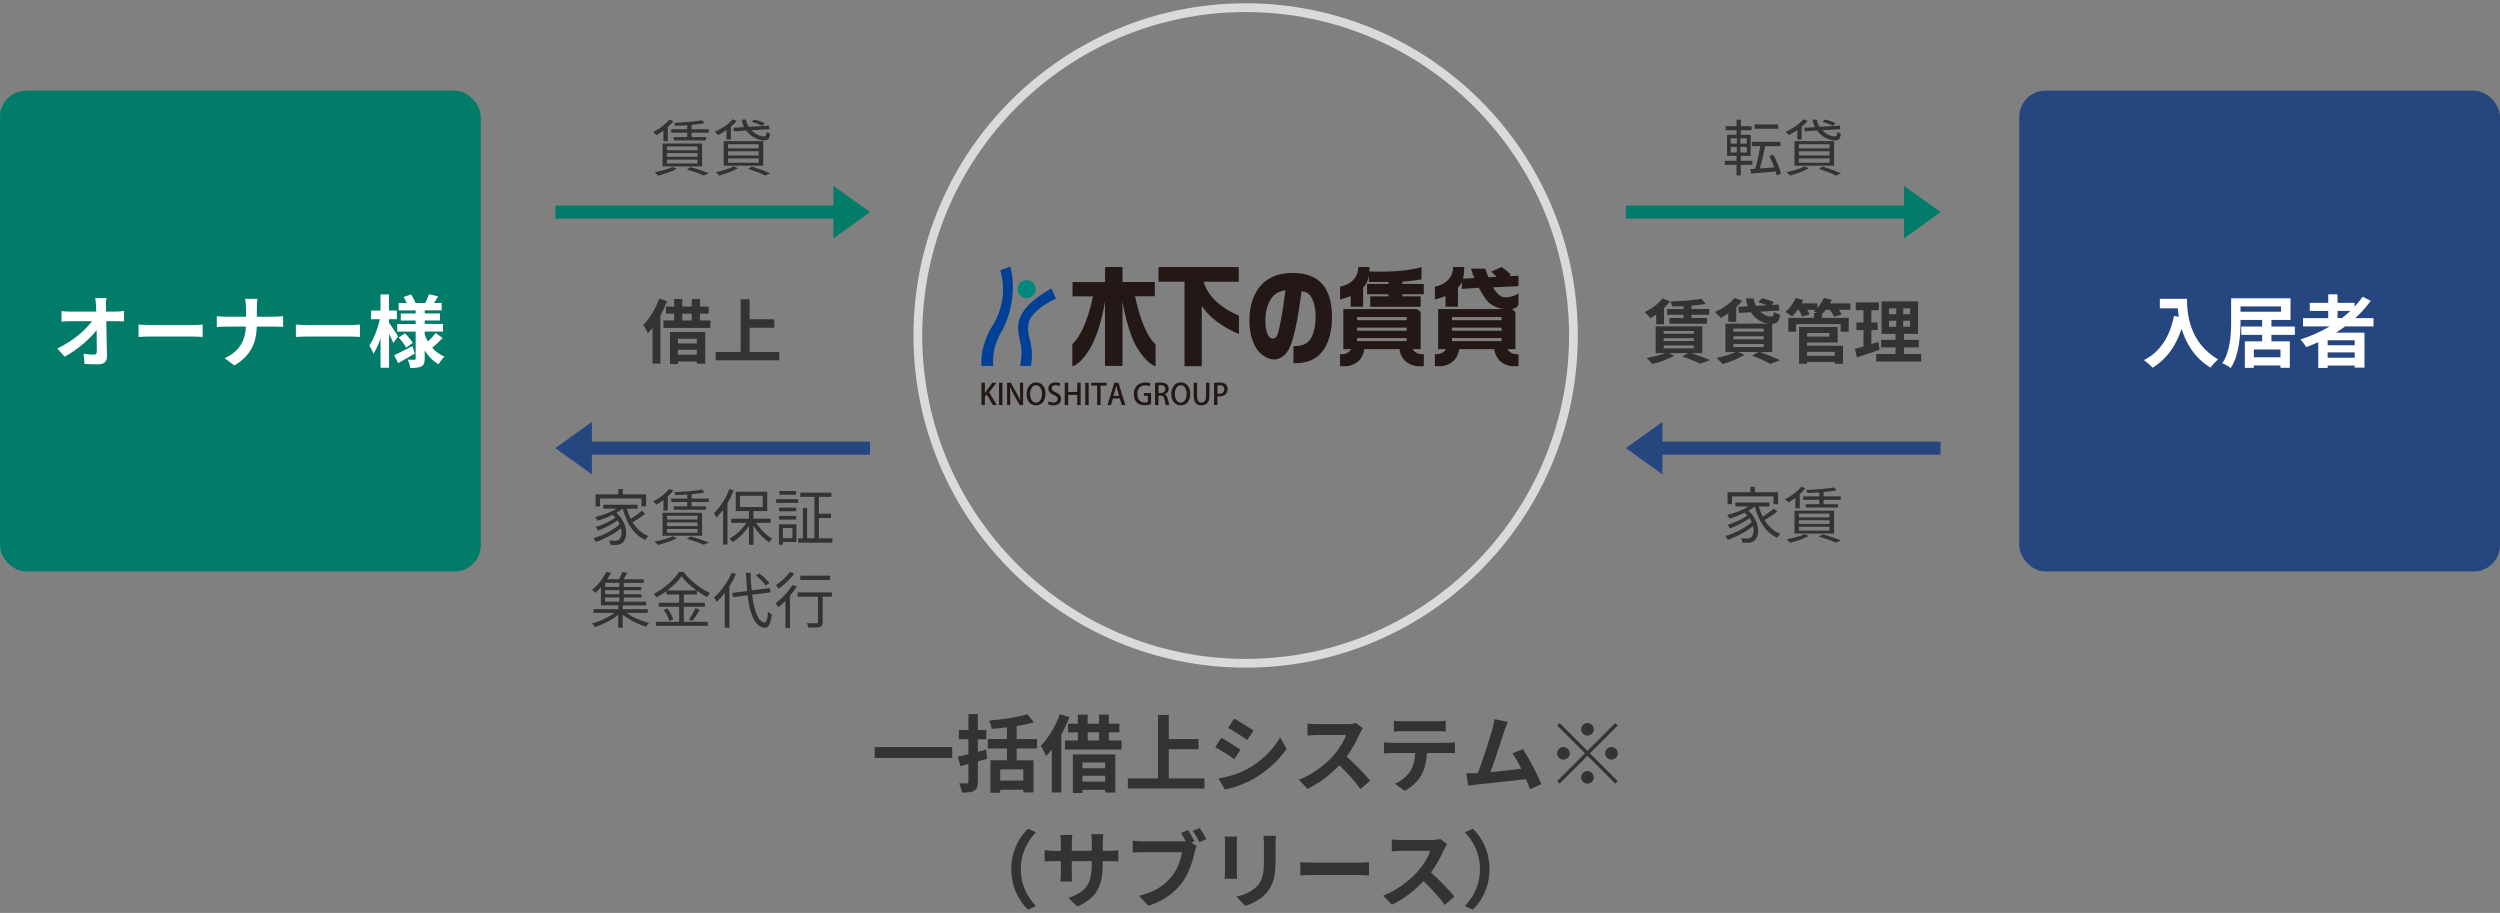 <?xml version="1.0" encoding="UTF-8"?><svg id="svg" xmlns="http://www.w3.org/2000/svg" width="712" height="260" viewBox="0 0 712 260"><rect x="0" y="0" width="712" height="260" fill="#808080" stroke="none"/><defs><style>.cls-1{fill:#004097;}.cls-2{fill:#00897c;}.cls-3{fill:#007c68;}.cls-4{fill:#fff;}.cls-5{fill:#333;}.cls-6{fill:#dadada;}.cls-7{fill:#231815;}.cls-8{fill:#264680;}</style></defs><g><path class="cls-5" d="M271.18,212.76v3.1h-22.08v-3.1h22.08Z"/><path class="cls-5" d="M281.14,216.08c-.86,.26-1.78,.5-2.66,.77v5.78c0,1.42-.26,2.11-1.03,2.57-.77,.46-1.87,.53-3.48,.53-.1-.77-.46-1.9-.79-2.66,.91,.05,1.85,.05,2.16,.05,.31-.02,.46-.12,.46-.48v-5.04l-2.28,.6-.72-2.71c.86-.19,1.87-.43,3-.7v-4.25h-2.71v-2.64h2.71v-4.54h2.69v4.54h2.42v2.64h-2.42v3.55c.79-.17,1.58-.38,2.33-.6l.34,2.59Zm8.4-2.9v3.36h4.8v9.14h-2.9v-.77h-6.58v.86h-2.78v-9.24h4.7v-3.36h-5.45v-2.69h5.45v-3.34c-1.46,.19-2.95,.34-4.32,.43-.1-.67-.46-1.7-.74-2.35,3.86-.34,8.18-.96,10.9-1.8l1.82,2.3c-1.46,.43-3.14,.77-4.9,1.06v3.7h5.83v2.69h-5.83Zm1.9,5.95h-6.58v3.19h6.58v-3.19Z"/><path class="cls-5" d="M304.56,204.27c-.62,1.66-1.42,3.34-2.3,4.94v16.49h-2.71v-12.27c-.53,.7-1.08,1.34-1.63,1.92-.26-.7-1.03-2.28-1.51-2.95,2.16-2.16,4.22-5.57,5.45-9l2.71,.86Zm14.86,6.62v2.57h-16.11v-2.57h3.67v-2.33h-2.81v-2.45h2.81v-2.59h2.78v2.59h3.24v-2.59h2.81v2.59h3v2.45h-3v2.33h3.6Zm-13.87,3.96h12.1v10.87h-2.88v-.77h-6.48v.89h-2.74v-10.99Zm2.74,2.3v1.63h6.48v-1.63h-6.48Zm6.48,5.47v-1.7h-6.48v1.7h6.48Zm-4.99-11.74h3.24v-2.33h-3.24v2.33Z"/><path class="cls-5" d="M343.03,221.69v2.88h-21.82v-2.88h8.59v-18.07h3.07v6.86h8.47v2.9h-8.47v8.3h10.15Z"/><path class="cls-5" d="M353.3,213.51l-1.75,2.69c-1.37-.94-3.84-2.57-5.47-3.41l1.75-2.66c1.61,.86,4.25,2.52,5.47,3.38Zm1.94,5.5c4.08-2.28,7.42-5.57,9.34-9l1.85,3.26c-2.23,3.31-5.62,6.36-9.55,8.62-2.45,1.39-5.88,2.59-8.02,2.98l-1.8-3.17c2.69-.46,5.57-1.27,8.18-2.69Zm1.75-10.92l-1.8,2.66c-1.34-.94-3.84-2.57-5.42-3.46l1.75-2.64c1.58,.89,4.22,2.57,5.47,3.43Z"/><path class="cls-5" d="M388.13,207.39c-.19,.26-.62,1.01-.84,1.49-.82,1.87-2.16,4.44-3.77,6.6,2.38,2.06,5.28,5.14,6.7,6.86l-2.74,2.38c-1.56-2.16-3.79-4.61-6.05-6.79-2.54,2.69-5.74,5.18-9.03,6.74l-2.47-2.59c3.86-1.46,7.58-4.37,9.84-6.89,1.58-1.8,3.05-4.18,3.58-5.88h-8.14c-1.01,0-2.33,.14-2.83,.17v-3.41c.65,.1,2.11,.17,2.83,.17h8.45c1.06,0,2.02-.14,2.5-.31l1.97,1.46Z"/><path class="cls-5" d="M412.18,211.54c.5,0,1.54-.05,2.18-.14v3.12c-.6-.05-1.51-.07-2.18-.07h-5.78c-.14,2.47-.67,4.49-1.54,6.17-.84,1.66-2.69,3.53-4.82,4.61l-2.81-2.04c1.7-.65,3.38-2.04,4.34-3.43,.98-1.49,1.39-3.29,1.49-5.3h-6.6c-.7,0-1.63,.05-2.3,.1v-3.14c.72,.07,1.56,.14,2.3,.14h15.72Zm-12.65-3.29c-.84,0-1.85,.05-2.57,.1v-3.1c.77,.12,1.75,.17,2.54,.17h9.65c.82,0,1.78-.05,2.59-.17v3.1c-.84-.05-1.75-.1-2.59-.1h-9.62Z"/><path class="cls-5" d="M435.75,224.74c-.31-.82-.7-1.8-1.13-2.83-3.91,.46-11.19,1.22-14.21,1.54-.6,.07-1.49,.19-2.26,.29l-.55-3.5c.82,0,1.85,0,2.64-.02l.65-.02c1.39-3.55,3.46-10.13,4.15-12.62,.34-1.22,.48-1.97,.58-2.76l3.82,.77c-.34,.72-.67,1.61-1.03,2.66-.77,2.35-2.71,8.45-3.91,11.66,2.93-.29,6.34-.67,8.76-.96-.84-1.73-1.73-3.34-2.52-4.39l3-1.22c1.7,2.59,4.15,7.3,5.26,9.98l-3.24,1.44Z"/><path class="cls-5" d="M452.11,213.84l7.92-7.92,.7,.7-7.92,7.92,7.92,7.92-.7,.7-7.92-7.92-7.94,7.94-.7-.7,7.94-7.94-7.92-7.92,.7-.7,7.92,7.92Zm-5.04,.7c0,.98-.82,1.8-1.8,1.8s-1.8-.82-1.8-1.8,.82-1.8,1.8-1.8,1.8,.82,1.8,1.8Zm5.04-5.04c-.98,0-1.8-.82-1.8-1.8s.82-1.8,1.8-1.8,1.8,.82,1.8,1.8-.82,1.8-1.8,1.8Zm0,10.08c.98,0,1.8,.82,1.8,1.8s-.82,1.8-1.8,1.8-1.8-.82-1.8-1.8,.82-1.8,1.8-1.8Zm5.04-5.04c0-.98,.82-1.8,1.8-1.8s1.8,.82,1.8,1.8-.82,1.8-1.8,1.8-1.8-.82-1.8-1.8Z"/><path class="cls-5" d="M288.02,247.54c0-5.14,2.14-8.98,4.73-11.52l2.28,1.01c-2.4,2.59-4.3,5.9-4.3,10.51s1.9,7.92,4.3,10.51l-2.28,1.01c-2.59-2.54-4.73-6.38-4.73-11.52Z"/><path class="cls-5" d="M315.84,242.31c1.27,0,1.99-.05,2.64-.17v3.19c-.53-.05-1.37-.07-2.64-.07h-1.78v.79c0,5.95-1.44,9.58-7.22,12.12l-2.57-2.42c4.63-1.61,6.67-3.7,6.67-9.58v-.91h-5.69v3.26c0,1.06,.07,2.04,.1,2.52h-3.36c.07-.48,.14-1.44,.14-2.52v-3.26h-2.04c-1.2,0-2.06,.05-2.59,.1v-3.26c.43,.07,1.39,.22,2.59,.22h2.04v-2.38c0-.91-.1-1.7-.14-2.16h3.41c-.07,.46-.14,1.22-.14,2.18v2.35h5.69v-2.52c0-.96-.07-1.75-.14-2.23h3.41c-.05,.48-.14,1.27-.14,2.23v2.52h1.78Z"/><path class="cls-5" d="M339.29,239.98l1.51,.98c-.22,.46-.38,1.15-.53,1.66-.55,2.35-1.58,6.07-3.6,8.74-2.16,2.88-5.35,5.26-9.65,6.62l-2.62-2.86c4.78-1.13,7.46-3.19,9.41-5.64,1.58-1.99,2.5-4.7,2.83-6.77h-11.18c-1.1,0-2.23,.05-2.86,.1v-3.38c.7,.1,2.06,.19,2.86,.19h11.11c.29,0,.7,0,1.13-.05-.41-.79-.89-1.63-1.34-2.33l1.97-.82c.62,.91,1.42,2.3,1.85,3.17l-.89,.38Zm2.4-4.15c.6,.86,1.46,2.33,1.92,3.17l-1.99,.86c-.53-.98-1.27-2.35-1.92-3.22l1.99-.82Z"/><path class="cls-5" d="M352.32,238.25c-.05,.53-.07,1.06-.07,1.82v8.11c0,.6,.02,1.54,.07,2.09h-3.55c.02-.46,.12-1.39,.12-2.11v-8.09c0-.46-.02-1.3-.1-1.82h3.53Zm11.06-.22c-.05,.67-.1,1.44-.1,2.4v4.75c0,5.16-1.01,7.37-2.78,9.34-1.58,1.75-4.08,2.93-5.83,3.48l-2.52-2.64c2.4-.55,4.42-1.46,5.88-3.02,1.63-1.8,1.94-3.6,1.94-7.34v-4.56c0-.96-.05-1.73-.14-2.4h3.55Z"/><path class="cls-5" d="M370.32,245.55c.86,.07,2.62,.14,3.86,.14h12.89c1.1,0,2.18-.1,2.81-.14v3.77c-.58-.02-1.8-.12-2.81-.12h-12.89c-1.37,0-2.98,.05-3.86,.12v-3.77Z"/><path class="cls-5" d="M412.13,240.39c-.19,.26-.62,1.01-.84,1.49-.82,1.87-2.16,4.44-3.77,6.6,2.38,2.06,5.28,5.14,6.7,6.86l-2.74,2.38c-1.56-2.16-3.79-4.61-6.05-6.79-2.54,2.69-5.74,5.18-9.03,6.74l-2.47-2.59c3.86-1.46,7.58-4.37,9.84-6.89,1.58-1.8,3.05-4.18,3.58-5.88h-8.14c-1.01,0-2.33,.14-2.83,.17v-3.41c.65,.1,2.11,.17,2.83,.17h8.45c1.06,0,2.02-.14,2.5-.31l1.97,1.46Z"/><path class="cls-5" d="M424.2,247.54c0,5.14-2.14,8.98-4.73,11.52l-2.28-1.01c2.4-2.59,4.3-5.9,4.3-10.51s-1.9-7.92-4.3-10.51l2.28-1.01c2.59,2.54,4.73,6.38,4.73,11.52Z"/></g><path class="cls-6" d="M354.76,3.43c50.79,0,92.11,41.32,92.11,92.11s-41.32,92.11-92.11,92.11-92.11-41.32-92.11-92.11S303.96,3.43,354.76,3.43m0-2.49c-52.25,0-94.6,42.35-94.6,94.6s42.35,94.6,94.6,94.6,94.6-42.35,94.6-94.6S407,.94,354.76,.94h0Z"/><g><rect class="cls-3" y="25.83" width="136.92" height="136.92" rx="7.47" ry="7.47"/><g><path class="cls-4" d="M33,88.74c.74,0,1.79-.09,2.33-.18v2.98c-.72-.02-1.57-.07-2.17-.07h-2.89c.07,3.27,.16,7.01,.2,10.04,.02,1.43-.81,2.26-2.51,2.26-1.37,0-2.62-.04-3.9-.13l-.25-2.91c1.01,.18,2.22,.27,2.98,.27,.56,0,.78-.29,.78-.94,0-1.5,0-3.74-.04-6.05-1.97,2.58-5.6,5.69-9.14,7.57l-2.06-2.33c4.35-2.06,8.04-5.22,9.86-7.77h-6.12c-.81,0-1.77,.04-2.55,.09v-2.98c.65,.09,1.72,.16,2.49,.16h7.41c-.02-.58-.04-1.12-.07-1.61-.04-.65-.11-1.48-.22-2.26h3.18c-.09,.69-.13,1.57-.13,2.26l.02,1.61h2.8Z"/><path class="cls-4" d="M39.46,92.44c.81,.07,2.44,.13,3.61,.13h12.03c1.03,0,2.04-.09,2.62-.13v3.52c-.54-.02-1.68-.11-2.62-.11h-12.03c-1.28,0-2.78,.04-3.61,.11v-3.52Z"/><path class="cls-4" d="M78.19,90.18c1.03,0,1.97-.09,2.44-.13v3.05c-.47-.02-1.57-.09-2.46-.09h-5.04c-.13,4.5-1.55,8.18-6.38,11.07l-2.78-2.06c4.39-1.99,5.89-5.22,6.07-9h-5.71c-.99,0-1.88,.07-2.58,.11v-3.09c.67,.07,1.59,.16,2.49,.16h5.82v-2.46c0-.76-.09-1.93-.29-2.62h3.56c-.13,.69-.18,1.95-.18,2.64v2.44h5.04Z"/><path class="cls-4" d="M84.27,92.44c.81,.07,2.44,.13,3.61,.13h12.03c1.03,0,2.04-.09,2.62-.13v3.52c-.54-.02-1.68-.11-2.62-.11h-12.03c-1.28,0-2.78,.04-3.61,.11v-3.52Z"/><path class="cls-4" d="M112.03,97.7c-.27-.65-.74-1.66-1.23-2.62v9.65h-2.42v-8.38c-.58,1.72-1.28,3.29-2.04,4.41-.25-.74-.78-1.75-1.17-2.35,1.25-1.75,2.44-4.86,3-7.5h-2.49v-2.46h2.69v-4.61h2.42v4.61h2.24v2.46h-2.24v.99c.6,.83,2.22,3.29,2.6,3.9l-1.37,1.9Zm6.12,3.02c-1.57,.92-3.32,1.9-4.75,2.69l-1.14-2.24c1.32-.6,3.29-1.61,5.2-2.6l.69,2.15Zm7.91-4.44c-.94,.96-2.08,2.04-2.96,2.76,.94,1.1,2.13,1.97,3.5,2.53-.56,.49-1.3,1.48-1.68,2.15-1.63-.9-2.96-2.26-3.96-3.94v2.33c0,1.21-.22,1.84-.94,2.24-.74,.38-1.79,.45-3.18,.45-.09-.69-.38-1.73-.72-2.37,.76,.04,1.63,.04,1.9,.04s.36-.11,.36-.38v-7.64h-5.26v-2.17h5.26v-.99h-4.23v-1.99h4.23v-.9h-4.84v-2.08h2.29c-.22-.58-.56-1.21-.87-1.75l2.11-.72c.52,.76,1.05,1.79,1.28,2.46h2.78c.34-.76,.78-1.79,1.01-2.51l2.64,.6c-.4,.67-.81,1.34-1.17,1.9h2.17v2.08h-4.82v.9h4.35v1.99h-4.35v.99h5.22v2.17h-5.22v.87c.25,.69,.56,1.34,.92,1.97,.78-.74,1.66-1.68,2.17-2.42l2.02,1.41Zm-10.71-1.34c.83,.81,1.77,1.95,2.22,2.71l-1.9,1.34c-.4-.78-1.32-1.99-2.13-2.87l1.81-1.19Z"/></g></g><g><path class="cls-5" d="M189.99,85.77c-.52,1.37-1.17,2.77-1.91,4.1v13.68h-2.25v-10.18c-.44,.58-.9,1.12-1.35,1.59-.22-.58-.86-1.89-1.25-2.45,1.79-1.79,3.5-4.62,4.52-7.47l2.25,.72Zm12.33,5.5v2.13h-13.36v-2.13h3.05v-1.93h-2.33v-2.03h2.33v-2.15h2.31v2.15h2.69v-2.15h2.33v2.15h2.49v2.03h-2.49v1.93h2.99Zm-11.51,3.29h10.04v9.02h-2.39v-.64h-5.38v.74h-2.27v-9.12Zm2.27,1.91v1.35h5.38v-1.35h-5.38Zm5.38,4.54v-1.41h-5.38v1.41h5.38Zm-4.14-9.74h2.69v-1.93h-2.69v1.93Z"/><path class="cls-5" d="M221.91,100.23v2.39h-18.1v-2.39h7.13v-14.99h2.55v5.69h7.03v2.41h-7.03v6.89h8.42Z"/></g><g><path class="cls-5" d="M188.94,37.21c-.66,.51-1.36,.96-2,1.32-.19-.24-.66-.71-.94-.92,1.71-.84,3.52-2.16,4.6-3.55l1.18,.44c-.45,.59-1.01,1.17-1.6,1.69v4.04h-1.24v-3.01Zm3.83,10.87c-1.43,.78-3.62,1.52-5.37,1.93-.21-.24-.65-.73-.94-.96,1.79-.33,3.89-.89,5.14-1.5l1.17,.52Zm-4.08-7.21h11.26v6.52h-11.26v-6.52Zm1.25,1.92h8.71v-1.08h-8.71v1.08Zm0,1.86h8.71v-1.06h-8.71v1.06Zm0,1.9h8.71v-1.08h-8.71v1.08Zm5.79-10.89c-1.17,.09-2.35,.14-3.45,.17-.04-.24-.16-.61-.26-.84,2.75-.12,6.08-.37,7.91-.73l.77,.82c-1.03,.19-2.33,.37-3.73,.49v1.25h4.9v.96h-4.9v1.25h4.11v.96h-9.18v-.96h3.83v-1.25h-4.57v-.96h4.57v-1.17Zm.94,11.94c1.9,.51,3.97,1.22,5.24,1.73l-1.48,.64c-1.08-.49-2.95-1.15-4.86-1.73l1.1-.64Z"/><path class="cls-5" d="M206.9,37.03c-.8,.56-1.62,1.05-2.4,1.45-.19-.24-.66-.71-.96-.92,1.9-.84,3.92-2.16,5.11-3.57l1.17,.44c-.47,.58-1.05,1.13-1.67,1.66v3.64h-1.24v-2.68Zm3.26,10.89c-1.41,.82-3.59,1.62-5.31,2.09-.23-.24-.66-.75-.96-.98,1.78-.37,3.87-.98,5.11-1.67l1.17,.56Zm-4.06-7.72h11.27v6.99h-11.27v-6.99Zm1.25,2.04h8.73v-1.17h-8.73v1.17Zm0,2.04h8.73v-1.2h-8.73v1.2Zm0,2.06h8.73v-1.22h-8.73v1.22Zm4.57-10.12c-.33-.66-.56-1.38-.66-2.16h1.2c.1,.77,.4,1.46,.78,2.07l5.79-.35,.1,1.01-5.12,.31c1.08,1.1,2.49,1.76,3.66,1.74,.45,0,.59-.3,.66-1.29,.26,.21,.66,.38,.99,.47-.17,1.57-.63,1.97-1.71,1.97-1.76,0-3.8-1.06-5.09-2.81l-3.52,.21-.12-1.01,3.03-.17Zm2.2,11.2c1.88,.61,3.96,1.36,5.23,1.93l-1.43,.65c-1.08-.56-2.96-1.29-4.86-1.92l1.06-.66Zm2.98-11.59c-.68-.37-1.97-.84-3.01-1.1l.63-.68c1.01,.21,2.33,.64,3.05,1.03l-.66,.75Z"/></g><g><path class="cls-5" d="M495.77,46.95v3.01h-1.2v-3.01h-3.36v-1.15h3.36v-1.39h-2.7v-6.01h2.7v-1.32h-3.12v-1.13h3.12v-1.86h1.22v1.86h3.07v1.13h-3.07v1.32h2.81v6.01h-2.82v1.39h3.29v1.15h-3.29Zm-2.88-6.03h1.76v-1.55h-1.76v1.55Zm0,2.51h1.76v-1.59h-1.76v1.59Zm4.62-4.06h-1.85v1.55h1.85v-1.55Zm0,2.47h-1.85v1.59h1.85v-1.59Zm8.5,8.1c-.07-.33-.17-.71-.3-1.12-2.51,.23-5.12,.45-6.99,.61l-.21-1.29c.42-.02,.89-.05,1.41-.07,.5-1.76,1.08-4.39,1.39-6.45h-2.37v-1.24h8.12v1.24h-4.32c-.44,2.09-1.01,4.57-1.55,6.36,1.27-.09,2.7-.19,4.13-.31-.38-1.08-.89-2.23-1.43-3.21l1.12-.44c.98,1.71,1.85,3.96,2.2,5.44l-1.2,.47Zm.42-13.28h-6.74v-1.24h6.74v1.24Z"/><path class="cls-5" d="M511.87,37.03c-.8,.56-1.62,1.05-2.4,1.45-.19-.24-.66-.71-.96-.92,1.9-.84,3.92-2.16,5.11-3.57l1.17,.44c-.47,.58-1.05,1.13-1.67,1.66v3.64h-1.24v-2.68Zm3.26,10.89c-1.41,.82-3.59,1.62-5.32,2.09-.23-.24-.66-.75-.96-.98,1.78-.37,3.87-.98,5.11-1.67l1.17,.56Zm-4.06-7.72h11.27v6.99h-11.27v-6.99Zm1.25,2.04h8.73v-1.17h-8.73v1.17Zm0,2.04h8.73v-1.2h-8.73v1.2Zm0,2.06h8.73v-1.22h-8.73v1.22Zm4.57-10.12c-.33-.66-.56-1.38-.66-2.16h1.2c.1,.77,.4,1.46,.78,2.07l5.79-.35,.1,1.01-5.12,.31c1.08,1.1,2.49,1.76,3.66,1.74,.45,0,.59-.3,.66-1.29,.26,.21,.66,.38,.99,.47-.17,1.57-.63,1.97-1.71,1.97-1.76,0-3.8-1.06-5.09-2.81l-3.52,.21-.12-1.01,3.03-.17Zm2.2,11.2c1.88,.61,3.96,1.36,5.23,1.93l-1.43,.65c-1.08-.56-2.96-1.29-4.86-1.92l1.06-.66Zm2.98-11.59c-.68-.37-1.97-.84-3.01-1.1l.63-.68c1.01,.21,2.33,.64,3.05,1.03l-.66,.75Z"/></g><g><path class="cls-5" d="M506.17,145.67c-1.05,.87-2.44,1.78-3.61,2.46,1.12,1.79,2.6,3.19,4.48,3.92-.3,.26-.68,.77-.89,1.12-3.29-1.5-5.31-4.81-6.4-8.94h-.03c-.52,.44-1.13,.85-1.78,1.22,3.33,2.88,3.36,7.35,1.66,8.54-.58,.45-1.06,.58-1.85,.58-.42,.02-.96,0-1.52-.04-.04-.35-.14-.89-.37-1.24,.64,.07,1.24,.09,1.62,.09,.47,0,.85-.03,1.2-.33,.63-.47,.92-1.74,.58-3.22-1.9,1.57-4.77,3.1-7.18,3.9-.16-.31-.44-.8-.68-1.08,2.61-.71,5.77-2.35,7.48-3.96-.16-.38-.37-.75-.61-1.12-1.46,1.08-3.78,2.27-5.56,2.91-.16-.3-.45-.75-.7-1.01,1.86-.52,4.32-1.66,5.66-2.68-.24-.26-.5-.52-.8-.78-1.36,.68-2.88,1.24-4.27,1.66-.14-.24-.5-.78-.71-1.01,2.11-.52,4.41-1.36,6.05-2.42h-3.71v-1.12h9.74v1.12h-3.07c.28,1.03,.66,2,1.12,2.91,1.08-.68,2.33-1.59,3.15-2.32l.99,.85Zm-12.89-2.07h-1.27v-3.43h6.48v-1.53h1.29v1.53h6.62v3.43h-1.32v-2.23h-11.8v2.23Z"/><path class="cls-5" d="M511.33,141.77c-.66,.51-1.36,.96-2,1.32-.19-.24-.66-.71-.94-.92,1.71-.84,3.52-2.16,4.6-3.55l1.18,.44c-.45,.59-1.01,1.17-1.6,1.69v4.04h-1.24v-3.01Zm3.83,10.87c-1.43,.78-3.62,1.52-5.37,1.93-.21-.24-.65-.73-.94-.96,1.79-.33,3.89-.89,5.14-1.5l1.17,.52Zm-4.08-7.21h11.26v6.52h-11.26v-6.52Zm1.25,1.92h8.71v-1.08h-8.71v1.08Zm0,1.86h8.71v-1.06h-8.71v1.06Zm0,1.9h8.71v-1.08h-8.71v1.08Zm5.79-10.89c-1.17,.09-2.35,.14-3.45,.17-.04-.24-.16-.61-.26-.84,2.75-.12,6.08-.37,7.91-.73l.77,.82c-1.03,.19-2.33,.37-3.73,.49v1.25h4.9v.96h-4.9v1.25h4.11v.96h-9.18v-.96h3.83v-1.25h-4.57v-.96h4.57v-1.17Zm.94,11.94c1.9,.51,3.97,1.22,5.24,1.73l-1.48,.64c-1.08-.49-2.95-1.15-4.86-1.73l1.1-.64Z"/></g><g><path class="cls-5" d="M183.78,146.29c-1.05,.87-2.44,1.78-3.61,2.46,1.12,1.79,2.6,3.19,4.48,3.92-.3,.26-.68,.77-.89,1.12-3.29-1.5-5.31-4.81-6.4-8.94h-.03c-.52,.44-1.13,.85-1.78,1.22,3.33,2.88,3.36,7.35,1.66,8.54-.58,.45-1.06,.58-1.85,.58-.42,.02-.96,0-1.52-.04-.04-.35-.14-.89-.37-1.24,.64,.07,1.24,.09,1.62,.09,.47,0,.85-.03,1.2-.33,.63-.47,.92-1.74,.58-3.22-1.9,1.57-4.77,3.1-7.18,3.9-.16-.31-.44-.8-.68-1.08,2.61-.71,5.77-2.35,7.48-3.96-.16-.38-.37-.75-.61-1.12-1.46,1.08-3.78,2.27-5.56,2.91-.16-.3-.45-.75-.7-1.01,1.86-.52,4.32-1.66,5.66-2.68-.24-.26-.5-.52-.8-.78-1.36,.68-2.88,1.24-4.27,1.66-.14-.24-.5-.78-.71-1.01,2.11-.52,4.41-1.36,6.05-2.42h-3.71v-1.12h9.74v1.12h-3.07c.28,1.03,.66,2,1.12,2.91,1.08-.68,2.33-1.59,3.15-2.32l.99,.85Zm-12.89-2.07h-1.27v-3.43h6.48v-1.53h1.29v1.53h6.62v3.43h-1.32v-2.23h-11.8v2.23Z"/><path class="cls-5" d="M188.94,142.39c-.66,.51-1.36,.96-2,1.32-.19-.24-.66-.71-.94-.92,1.71-.84,3.52-2.16,4.6-3.55l1.18,.44c-.45,.59-1.01,1.17-1.6,1.69v4.04h-1.24v-3.01Zm3.83,10.87c-1.43,.78-3.62,1.52-5.37,1.93-.21-.24-.65-.73-.94-.96,1.79-.33,3.89-.89,5.14-1.5l1.17,.52Zm-4.08-7.21h11.26v6.52h-11.26v-6.52Zm1.25,1.92h8.71v-1.08h-8.71v1.08Zm0,1.86h8.71v-1.06h-8.71v1.06Zm0,1.9h8.71v-1.08h-8.71v1.08Zm5.79-10.89c-1.17,.09-2.35,.14-3.45,.17-.04-.24-.16-.61-.26-.84,2.75-.12,6.08-.37,7.91-.73l.77,.82c-1.03,.19-2.33,.37-3.73,.49v1.25h4.9v.96h-4.9v1.25h4.11v.96h-9.18v-.96h3.83v-1.25h-4.57v-.96h4.57v-1.17Zm.94,11.94c1.9,.51,3.97,1.22,5.24,1.73l-1.48,.64c-1.08-.49-2.95-1.15-4.86-1.73l1.1-.64Z"/><path class="cls-5" d="M208.96,139.65c-.51,1.25-1.1,2.49-1.78,3.62v11.83h-1.24v-9.93c-.59,.84-1.24,1.59-1.87,2.23-.14-.28-.5-.96-.73-1.25,1.72-1.66,3.4-4.23,4.39-6.87l1.22,.37Zm6.38,9.25c1.15,1.83,2.91,3.59,4.58,4.5-.28,.23-.7,.7-.92,1.03-1.57-1.01-3.24-2.82-4.41-4.72v5.45h-1.29v-5.4c-1.22,1.92-2.96,3.66-4.65,4.64-.23-.31-.61-.78-.91-1.03,1.79-.89,3.64-2.61,4.81-4.46h-4.3v-1.19h5.05v-2.16h-3.76v-5.51h8.97v5.51h-3.92v2.16h4.88v1.19h-4.13Zm-4.58-4.5h6.46v-3.19h-6.46v3.19Z"/><path class="cls-5" d="M227.34,143.23h-6.29v-1.06h6.29v1.06Zm-.52,11.12h-3.85v.78h-1.13v-5.82h4.98v5.04Zm-.07-8.75h-4.88v-1.03h4.88v1.03Zm-4.88,1.34h4.88v1.03h-4.88v-1.03Zm4.86-6.05h-4.76v-1.05h4.76v1.05Zm-3.76,9.48v2.89h2.72v-2.89h-2.72Zm14.08,2.94v1.24h-9.71v-1.24h1.31v-8.66h1.22v8.66h2.09v-11.8h-4.04v-1.2h8.85v1.2h-3.55v4.79h3.45v1.22h-3.45v5.79h3.83Z"/><path class="cls-5" d="M178.48,174.54c1.64,1.25,4.17,2.34,6.36,2.88-.28,.26-.64,.73-.84,1.06-2.25-.66-4.88-1.97-6.66-3.47v3.76h-1.27v-3.73c-1.78,1.52-4.39,2.86-6.6,3.56-.19-.33-.58-.82-.85-1.06,2.2-.56,4.72-1.71,6.38-3h-5.96v-1.06h7.04v-1.08h-4.93v-5.12c-.5,.54-1.04,1.08-1.64,1.57-.21-.3-.64-.68-.92-.85,1.93-1.52,3.35-3.55,4.11-5.12l1.34,.26c-.31,.59-.68,1.2-1.1,1.83h3.36c.35-.66,.71-1.48,.91-2.07l1.45,.21c-.35,.64-.71,1.31-1.05,1.86h5.72v1.03h-5.68v1.17h5v.92h-5v1.15h5.05v.92h-5.05v1.2h6.36v1.05h-6.66v1.08h7.14v1.06h-6.01Zm-2.07-8.56h-4.06v1.17h4.06v-1.17Zm0,2.09h-4.06v1.15h4.06v-1.15Zm-4.06,3.28h4.06v-1.2h-4.06v1.2Z"/><path class="cls-5" d="M194.77,177.09h6.81v1.15h-14.78v-1.15h6.62v-4.3h-5.84v-1.13h5.84v-2.33h-3.59v-.99c-.91,.66-1.88,1.29-2.88,1.81-.14-.3-.51-.75-.78-1.01,3-1.52,5.85-4.08,7.21-6.26h1.29c1.85,2.49,4.86,4.83,7.56,6.03-.31,.33-.63,.77-.84,1.15-.96-.49-1.95-1.12-2.91-1.81v1.08h-3.73v2.33h5.98v1.13h-5.98v4.3Zm-4.69-3.83c.71,.96,1.41,2.25,1.66,3.1l-1.12,.51c-.23-.87-.91-2.21-1.59-3.21l1.05-.4Zm8.31-5.09c-1.71-1.24-3.28-2.68-4.29-4.04-.91,1.31-2.37,2.75-4.08,4.04h8.36Zm-2.18,8.26c.63-.85,1.43-2.23,1.86-3.21l1.22,.47c-.64,1.1-1.46,2.35-2.13,3.17l-.96-.44Z"/><path class="cls-5" d="M209.59,163.48c-.5,1.22-1.15,2.39-1.86,3.52v11.78h-1.31v-9.92c-.75,.98-1.53,1.83-2.33,2.56-.14-.31-.52-.96-.75-1.25,1.99-1.69,3.9-4.34,5.04-7.07l1.22,.38Zm4.6,5.89c.59,4.62,1.72,7.74,3.59,7.91,.5,.04,.78-.99,.96-3,.26,.24,.82,.56,1.08,.68-.38,2.98-1.08,3.89-1.99,3.83-2.86-.21-4.25-3.82-4.91-9.25l-4.18,.52-.17-1.22,4.22-.52c-.14-1.62-.26-3.35-.33-5.16h1.29c.05,1.76,.16,3.45,.33,4.98l5.21-.66,.17,1.22-5.26,.66Zm3.92-2.61c-.56-.78-1.78-2-2.81-2.86l.94-.63c1.05,.82,2.28,2,2.88,2.79l-1.01,.7Z"/><path class="cls-5" d="M226.91,167.05c-.54,.89-1.2,1.78-1.92,2.63v9.17h-1.29v-7.74c-.66,.68-1.32,1.31-1.97,1.81-.19-.26-.64-.82-.91-1.08,1.79-1.27,3.68-3.28,4.88-5.25l1.2,.45Zm-.68-3.68c-1.13,1.53-2.91,3.22-4.46,4.32-.19-.28-.54-.78-.77-1.03,1.45-.98,3.12-2.54,3.99-3.78l1.24,.49Zm10.68,6.57h-2.63v7.2c0,.8-.19,1.2-.77,1.41-.59,.19-1.57,.19-3.28,.19-.05-.35-.23-.89-.42-1.25,1.24,.03,2.39,.03,2.72,.02,.33-.02,.44-.09,.44-.38v-7.18h-5.82v-1.24h9.76v1.24Zm-.5-4.77h-8.5v-1.22h8.5v1.22Z"/></g><g><path class="cls-5" d="M471.67,89.56c-.54,.4-1.08,.76-1.59,1.06-.38-.46-1.19-1.33-1.71-1.73,1.93-.9,3.94-2.35,5.12-3.88l2.15,.8c-.5,.66-1.08,1.29-1.73,1.91v4.64h-2.23v-2.79Zm10.02,11.01c1.93,.62,4.04,1.41,5.34,1.97l-2.85,1.06c-1.12-.6-3.11-1.43-5.1-2.09l1.71-.94h-5.52l1.57,.72c-1.65,.98-4.18,1.87-6.21,2.37-.38-.46-1.21-1.29-1.71-1.69,1.85-.32,3.88-.82,5.28-1.39h-2.67v-7.65h13.28v7.65h-3.13Zm-7.87-5.52h8.58v-.78h-8.58v.78Zm0,2.07h8.58v-.8h-8.58v.8Zm0,2.09h8.58v-.82h-8.58v.82Zm5.66-12.01c-1.12,.06-2.21,.08-3.25,.1-.06-.4-.26-1.06-.46-1.45,3.09-.1,6.69-.36,8.82-.76l1.19,1.45c-1.17,.22-2.57,.38-4.04,.5v.96h5.06v1.65h-5.06v.92h4.4v1.63h-10.69v-1.63h4.02v-.92h-4.68v-1.65h4.68v-.8Z"/><path class="cls-5" d="M492.21,89.24c-.72,.5-1.45,.94-2.15,1.31-.38-.46-1.17-1.33-1.67-1.69,2.15-.94,4.36-2.41,5.63-4.02l2.15,.82c-.48,.62-1.05,1.21-1.69,1.79v4.22h-2.27v-2.43Zm9.06,11.01c2.03,.72,4.32,1.67,5.68,2.33l-2.75,1.06c-1.14-.66-3.17-1.59-5.18-2.35l1.79-1.04h-5.81l1.81,.8c-1.65,1.08-4.2,2.05-6.21,2.61-.42-.46-1.25-1.31-1.75-1.73,1.93-.36,4.1-1,5.48-1.67h-2.93v-8.08h12.31c-2.01-.22-3.86-1.39-5.1-3.25l-3.37,.2-.18-1.75,2.69-.16c-.24-.68-.42-1.41-.52-2.21h2.21c.1,.76,.34,1.45,.66,2.09l3.11-.18c-.76-.32-1.69-.64-2.47-.84l1.05-1.13c1.1,.2,2.63,.68,3.43,1.12l-.7,.78,2.05-.12,.18,1.71-5.42,.32c.94,.9,2.07,1.41,3.15,1.41,.52-.02,.66-.34,.76-1.35,.44,.36,1.2,.68,1.73,.82-.26,1.99-.88,2.51-2.25,2.59v8.04h-3.45Zm-7.59-5.81h8.64v-.86h-8.64v.86Zm0,2.19h8.64v-.86h-8.64v.86Zm0,2.21h8.64v-.88h-8.64v.88Z"/><path class="cls-5" d="M526.98,88.24h-3.29c.34,.48,.66,.96,.84,1.33l-2.19,.62c-.22-.52-.72-1.29-1.19-1.95h-1.16c-.36,.46-.72,.86-1.1,1.21v1.08h7.63v3.94h-2.31v-2.17h-12.68v2.17h-2.23v-3.94h7.33v-1.39h.88c-.36-.2-.74-.38-1-.5,.16-.12,.34-.26,.5-.4h-2.33c.28,.48,.52,.96,.66,1.31l-2.13,.6c-.16-.5-.52-1.25-.9-1.91h-.34c-.52,.74-1.08,1.39-1.59,1.91-.46-.38-1.39-1.02-1.93-1.27,1.2-1,2.33-2.53,2.93-4.04l2.21,.6c-.14,.32-.3,.64-.46,.96h4.42v1.33c.8-.82,1.47-1.85,1.89-2.89l2.25,.54c-.14,.34-.3,.68-.48,1.02h5.77v1.85Zm-12.33,10.23h10.24v5.14h-2.35v-.54h-7.89v.54h-2.27v-10.49h10.99v4.44h-8.72v.92Zm0-3.64v1.04h6.37v-1.04h-6.37Zm0,5.38v1.12h7.89v-1.12h-7.89Z"/><path class="cls-5" d="M535.32,99.61c-2.19,.78-4.58,1.53-6.49,2.15l-.54-2.41c.7-.18,1.51-.4,2.43-.66v-4.68h-2.01v-2.17h2.01v-3.5h-2.19v-2.21h6.57v2.21h-2.13v3.5h1.79v2.17h-1.79v3.98c.66-.2,1.31-.4,1.95-.62l.4,2.23Zm11.83,1.21v2.15h-12.8v-2.15h5.5v-1.89h-4.12v-2.13h4.12v-1.71h-3.98v-9.26h10.39v9.26h-4v1.71h4.22v2.13h-4.22v1.89h4.9Zm-9.16-11.33h2.05v-1.65h-2.05v1.65Zm0,3.58h2.05v-1.71h-2.05v1.71Zm6.01-5.24h-1.97v1.65h1.97v-1.65Zm0,3.52h-1.97v1.71h1.97v-1.71Z"/></g><g><rect class="cls-8" x="575.08" y="25.83" width="136.92" height="136.92" rx="7.47" ry="7.47"/><g><path class="cls-4" d="M622.86,85.09c0,4.23,.6,12.41,8.85,17.27-.58,.47-1.68,1.64-2.15,2.33-4.64-2.8-7.01-7.03-8.24-11.04-1.68,5.02-4.37,8.74-8.27,11.07-.49-.56-1.75-1.66-2.44-2.17,4.66-2.35,7.33-6.68,8.56-12.57l1.37,.25c-.16-.85-.25-1.66-.31-2.42h-5.11v-2.71h7.75Z"/><path class="cls-4" d="M646.9,95.37v1.84h5.24v7.53h-2.67v-.65h-7.59v.67h-2.55v-7.55h4.93v-1.84h-5.94v-2.37h5.94v-1.88h-6.16v.38c0,3.88-.36,9.68-2.8,13.33-.52-.45-1.72-1.12-2.38-1.39,2.31-3.4,2.51-8.4,2.51-11.94v-6.56h16.91v6.18h-5.44v1.88h6.68v2.37h-6.68Zm-8.8-6.59h11.54v-1.52h-11.54v1.52Zm11.38,10.75h-7.59v2.22h7.59v-2.22Z"/><path class="cls-4" d="M667.91,92.95c-.87,.63-1.72,1.21-2.64,1.79h8.13v9.95h-2.78v-.58h-7.71v.67h-2.67v-7.32c-1.12,.49-2.29,.99-3.43,1.41-.34-.58-1.12-1.66-1.63-2.2,2.93-.92,5.76-2.2,8.33-3.72h-7.62v-2.35h7.19v-2.04h-5.26v-2.31h5.26v-2.42h2.64v2.42h4.86v1.1c.85-.92,1.61-1.86,2.31-2.84l2.29,1.17c-1.28,1.77-2.78,3.43-4.41,4.93h5.2v2.35h-8.06Zm2.71,3.96h-7.71v1.43h7.71v-1.43Zm0,4.97v-1.52h-7.71v1.52h7.71Zm-4.88-11.29h1.23c.85-.65,1.66-1.32,2.42-2.04h-3.65v2.04Z"/></g></g><g><rect class="cls-3" x="158.16" y="58.55" width="80.77" height="3.73"/><polygon class="cls-3" points="247.78 60.41 237.38 52.95 237.38 67.88 247.78 60.41"/></g><g><rect class="cls-8" x="167.01" y="125.76" width="80.77" height="3.73" transform="translate(414.8 255.26) rotate(-180)"/><polygon class="cls-8" points="158.16 127.63 168.57 120.16 168.57 135.1 158.16 127.63"/></g><g><rect class="cls-3" x="463.05" y="58.55" width="80.77" height="3.73"/><polygon class="cls-3" points="552.67 60.41 542.27 52.95 542.27 67.88 552.67 60.41"/></g><g><rect class="cls-8" x="471.9" y="125.76" width="80.77" height="3.73" transform="translate(1024.57 255.26) rotate(-180)"/><polygon class="cls-8" points="463.05 127.63 473.46 120.16 473.46 135.1 463.05 127.63"/></g><g><path class="cls-7" d="M283.9,115.36h-1.12l-1.76-3-.53,.67v2.34h-.96v-6.36h.96v2.98h.03c.15-.25,.31-.48,.46-.71l1.64-2.28h1.17l-2.09,2.71,2.21,3.65Z"/><rect class="cls-7" x="284.53" y="109" width=".96" height="6.36"/><path class="cls-7" d="M291.37,115.36h-.97l-1.67-2.98c-.38-.69-.77-1.44-1.06-2.15h-.03c.05,.81,.07,1.64,.07,2.75v2.38h-.89v-6.36h1.05l1.66,2.94c.4,.7,.76,1.43,1.03,2.1h.03c-.07-.87-.1-1.69-.1-2.7v-2.34h.89v6.36Z"/><path class="cls-7" d="M297.76,112.12c0,2.21-1.19,3.33-2.73,3.33-1.62,0-2.66-1.31-2.66-3.23s1.11-3.32,2.74-3.32,2.65,1.39,2.65,3.22m-4.38,.08c0,1.29,.58,2.47,1.68,2.47s1.69-1.16,1.69-2.51c0-1.21-.53-2.46-1.67-2.46s-1.7,1.25-1.7,2.5"/><path class="cls-7" d="M301.73,109.99c-.21-.12-.61-.28-1.13-.28-.76,0-1.07,.44-1.07,.85,0,.54,.36,.81,1.16,1.16,1.02,.45,1.51,1.01,1.51,1.88,0,1.06-.79,1.86-2.22,1.86-.6,0-1.23-.17-1.54-.38l.22-.81c.34,.21,.86,.37,1.38,.37,.76,0,1.18-.39,1.18-.96,0-.54-.32-.87-1.08-1.19-.95-.38-1.59-.96-1.59-1.82,0-1.01,.81-1.76,2.07-1.76,.61,0,1.06,.15,1.34,.29l-.23,.8Z"/><polygon class="cls-7" points="307.76 115.36 306.8 115.36 306.8 112.47 304.21 112.47 304.21 115.36 303.24 115.36 303.24 108.99 304.21 108.99 304.21 111.62 306.8 111.62 306.8 108.99 307.76 108.99 307.76 115.36"/><rect class="cls-7" x="309.09" y="109" width=".96" height="6.36"/><polygon class="cls-7" points="315.16 109.82 313.44 109.82 313.44 115.36 312.48 115.36 312.48 109.82 310.76 109.82 310.76 109 315.16 109 315.16 109.82"/><path class="cls-7" d="M320.49,115.36h-1.01l-.57-1.87h-1.95l-.55,1.87h-.99l1.94-6.36h1.18l1.95,6.36Zm-1.75-2.61l-.5-1.66c-.12-.42-.22-.87-.32-1.26h-.02c-.09,.39-.19,.86-.3,1.25l-.51,1.67h1.64Z"/><path class="cls-7" d="M327.82,115.1c-.36,.14-1.06,.32-1.81,.32-2.75,0-3.1-2.19-3.1-3.2,0-2.06,1.35-3.29,3.26-3.29,.62,0,1.16,.11,1.48,.27l-.22,.79c-.3-.13-.68-.24-1.26-.24-1.31,0-2.24,.82-2.24,2.44s.87,2.45,2.12,2.45c.41,0,.71-.06,.85-.13v-1.79h-1.1v-.77h2.03v3.17Z"/><path class="cls-7" d="M331.7,112.33c.47,.17,.74,.62,.89,1.3,.19,.83,.35,1.49,.47,1.73h-1c-.09-.18-.24-.74-.4-1.52-.17-.85-.48-1.17-1.16-1.17h-.58v2.69h-.96v-6.28c.41-.07,.97-.13,1.55-.13,.83,0,1.41,.15,1.81,.51,.33,.29,.51,.73,.51,1.25,0,.82-.5,1.37-1.14,1.61v.02Zm-1.12-.39c.8,0,1.3-.46,1.3-1.14,0-.82-.58-1.11-1.27-1.11-.32,0-.56,.02-.67,.06v2.19h.65Z"/><path class="cls-7" d="M338.98,112.12c0,2.21-1.19,3.33-2.74,3.33s-2.66-1.31-2.66-3.23,1.11-3.32,2.74-3.32,2.65,1.39,2.65,3.22m-4.38,.08c0,1.29,.58,2.47,1.68,2.47s1.69-1.16,1.69-2.51c0-1.21-.53-2.46-1.67-2.46s-1.7,1.25-1.7,2.5"/><path class="cls-7" d="M344.45,112.76c0,1.89-.94,2.68-2.29,2.68s-2.19-.76-2.19-2.66v-3.79h.96v3.85c0,1.27,.52,1.81,1.25,1.81,.8,0,1.3-.55,1.3-1.81v-3.85h.96v3.76Z"/><path class="cls-7" d="M345.77,109.07c.38-.07,.89-.13,1.55-.13,.78,0,1.37,.17,1.75,.51,.36,.31,.57,.79,.57,1.37,0,1.55-1.23,2.08-2.38,2.08-.2,0-.38,0-.54-.04v2.49h-.96v-6.28Zm.96,3.02c.14,.04,.32,.05,.54,.05,.88,0,1.41-.46,1.41-1.27,0-.77-.53-1.16-1.3-1.16-.3,0-.52,.03-.65,.06v2.33Z"/><path class="cls-2" d="M292.38,84.94c1.42,0,2.58-1.15,2.58-2.58s-1.16-2.57-2.58-2.57-2.57,1.15-2.57,2.57,1.16,2.58,2.57,2.58"/><path class="cls-1" d="M287.72,75.89l-2.83,1.11c.19,.55,.94,3.54,.75,6.39,0,0-.06,5-3.12,9.63,0,0-3.43,5.09-2.98,11.19h3.35s-.7-4.61,2.23-9.58c3.39-5.73,3.34-12.42,3.34-12.42,0,0,.14-2.98-.74-6.32"/><path class="cls-1" d="M290.18,91.39c-.58,2.19,.04,4.41,.49,6.55,.44,2.04,.27,4.23-.16,6.27h3.12s.18-1.6,.18-1.6c0,0,.42-2.49-.54-6.02-.68-2.53-.88-4.91,1.01-7.04,1.68-1.89,4.17-3.53,6.45-4.5l-1.31-2.9c-3.47,1.96-8.12,5.13-9.23,9.23"/><path class="cls-7" d="M398.58,99.44s.26,4.26,5.01,4.85h1.9v-3.42c-1.78,.1-2.7-.6-3.17-1.43h2.29v-10.27c0-.44-.72-1.15-1.31-1.15h-20.72v11.42h2.23c-.48,.83-1.39,1.53-3.17,1.43v3.42s1.9,0,1.9,0c4.75-.59,5.01-4.85,5.01-4.85m0,0h10.02m-12.07-9.14h14.13v.9h-14.13v-.9Zm0,3h14.13v.9h-14.13v-.9Zm0,2.99h14.13v.87h-14.13v-.87Z"/><path class="cls-7" d="M389.86,78.39c-.2,1.4-.64,2.48-1.64,3.58v5.39h-3.55v-3.05c-.86,.36-1.87,.69-3.02,.98v-3.66s5.18-.74,5.18-5.58h3.18c0,.39-.01,.85-.04,1.27,2.9,.11,10.24,.19,14.89-1.27v3.51c-2.03,.37-3.99,.53-5.47,.67v.64h6.1v2.93h-6.1v.6h5.22v2.97h-14.36v-2.97h5.19v-.6h-6.1v-2.93h6.1v-.57h-5.58v-1.91Z"/><path class="cls-7" d="M432.5,78.54l-2.78,.11,.58-.34c-.68-.91-2-1.77-2.69-2.26l-2.93,1.35c.5,.37,.71,.54,1.58,1.45l-2.34,.11c-.37-.85-.54-1.27-.91-2.44h-4.07c.34,1.14,.57,1.73,.94,2.65l-3.2,.19c.08-.31,.14-.63,.19-.97,0,0,.15-1.31,.15-2.34h-3.18c0,4.84-5.18,5.58-5.18,5.58v3.66c1.16-.29,2.16-.62,3.02-.98v3.05h3.55v-5.39c.5-.54,.85-1.09,1.11-1.66v1.97l4.82-.34c.84,1.48,1.57,2.95,2.91,4.27,0,0,1.42,1.37,4.06,1.81h-18.55v11.42h2.24c-.47,.83-1.39,1.53-3.17,1.43v3.42h1.9c4.75-.59,5-4.85,5-4.85h10.02s.25,4.26,5,4.85h1.9v-3.42c-1.78,.1-2.7-.6-3.17-1.43h2.29v-10.27c0-.37-.53-.95-1.05-1.1,1.52-.35,1.92-1.11,1.92-1.25v-3.24c-.39,.42-2.72,1.32-4.24,1.07-1.34-.22-2.59-2.01-3.02-2.81l7.26-.34v-2.95Zm-4.85,18.62h-14.13v-.87h14.13v.87Zm0-2.96h-14.13v-.9h14.13v.9Zm0-3h-14.13v-.9h14.13v.9Z"/><path class="cls-7" d="M368.37,103.44v-4.83c1.31-.05,2.28-.2,2.92-.45,1.31-.54,2.25-1.7,2.78-3.46,.41-1.32,.62-2.81,.62-4.47,0-2.39-.44-4.3-1.3-5.7-.35-.58-.81-.99-1.34-1.23-.32-.14-.77-.26-1.35-.36-.56,3.94-.97,6.63-1.24,8.07-.79,4.23-1.62,7.09-2.46,8.58-.58,1-1.3,1.76-2.19,2.25-.63,.36-1.25,.54-1.86,.54-1.16,0-2.31-.44-3.47-1.32-1.19-.92-2.09-2.25-2.73-3.99-.62-1.72-.91-3.66-.91-5.82,0-3.04,.6-5.66,1.8-7.86,2.03-3.76,5.57-5.64,10.59-5.64,7.41,0,11.12,4.18,11.12,12.54,0,3.66-.72,6.65-2.15,8.97-1.46,2.34-3.64,3.7-6.54,4.08-.49,.06-1.25,.09-2.29,.09m-2.28-20.76c-.86,.14-1.52,.32-1.96,.54-1.17,.56-2.07,1.53-2.7,2.91-.71,1.5-1.05,3.23-1.05,5.2,0,1.38,.15,2.49,.43,3.36,.41,1.18,1,1.77,1.76,1.77,.62,0,1.1-.55,1.43-1.65,.65-2.27,1.35-6.3,2.1-12.13"/><path class="cls-7" d="M323.26,84.38h5.63v-4.07h-9.21v-4.26h-4.96v4.29h-9.26v4.06h5.81s-1.71,9.62-5.87,13.64v6.33s2.6-.64,5.37-5.7c2.79-5.07,3.93-12.82,3.93-12.82v18.36h4.98v-18.32s1.6,9.62,4.45,13.56c0,0,2.07,3.73,4.97,4.9v-6.37s-3.31-1.93-5.84-13.6"/><path class="cls-7" d="M342.78,80.23h10.01v-4.17h-22.86v4.15h7.42v24.09h4.91v-17.22s2.5,4.69,10.59,8.05v-5.25s-2.75-.96-5.71-3.37c-1.75-1.41-3.52-3.47-4.36-6.28"/></g></svg>